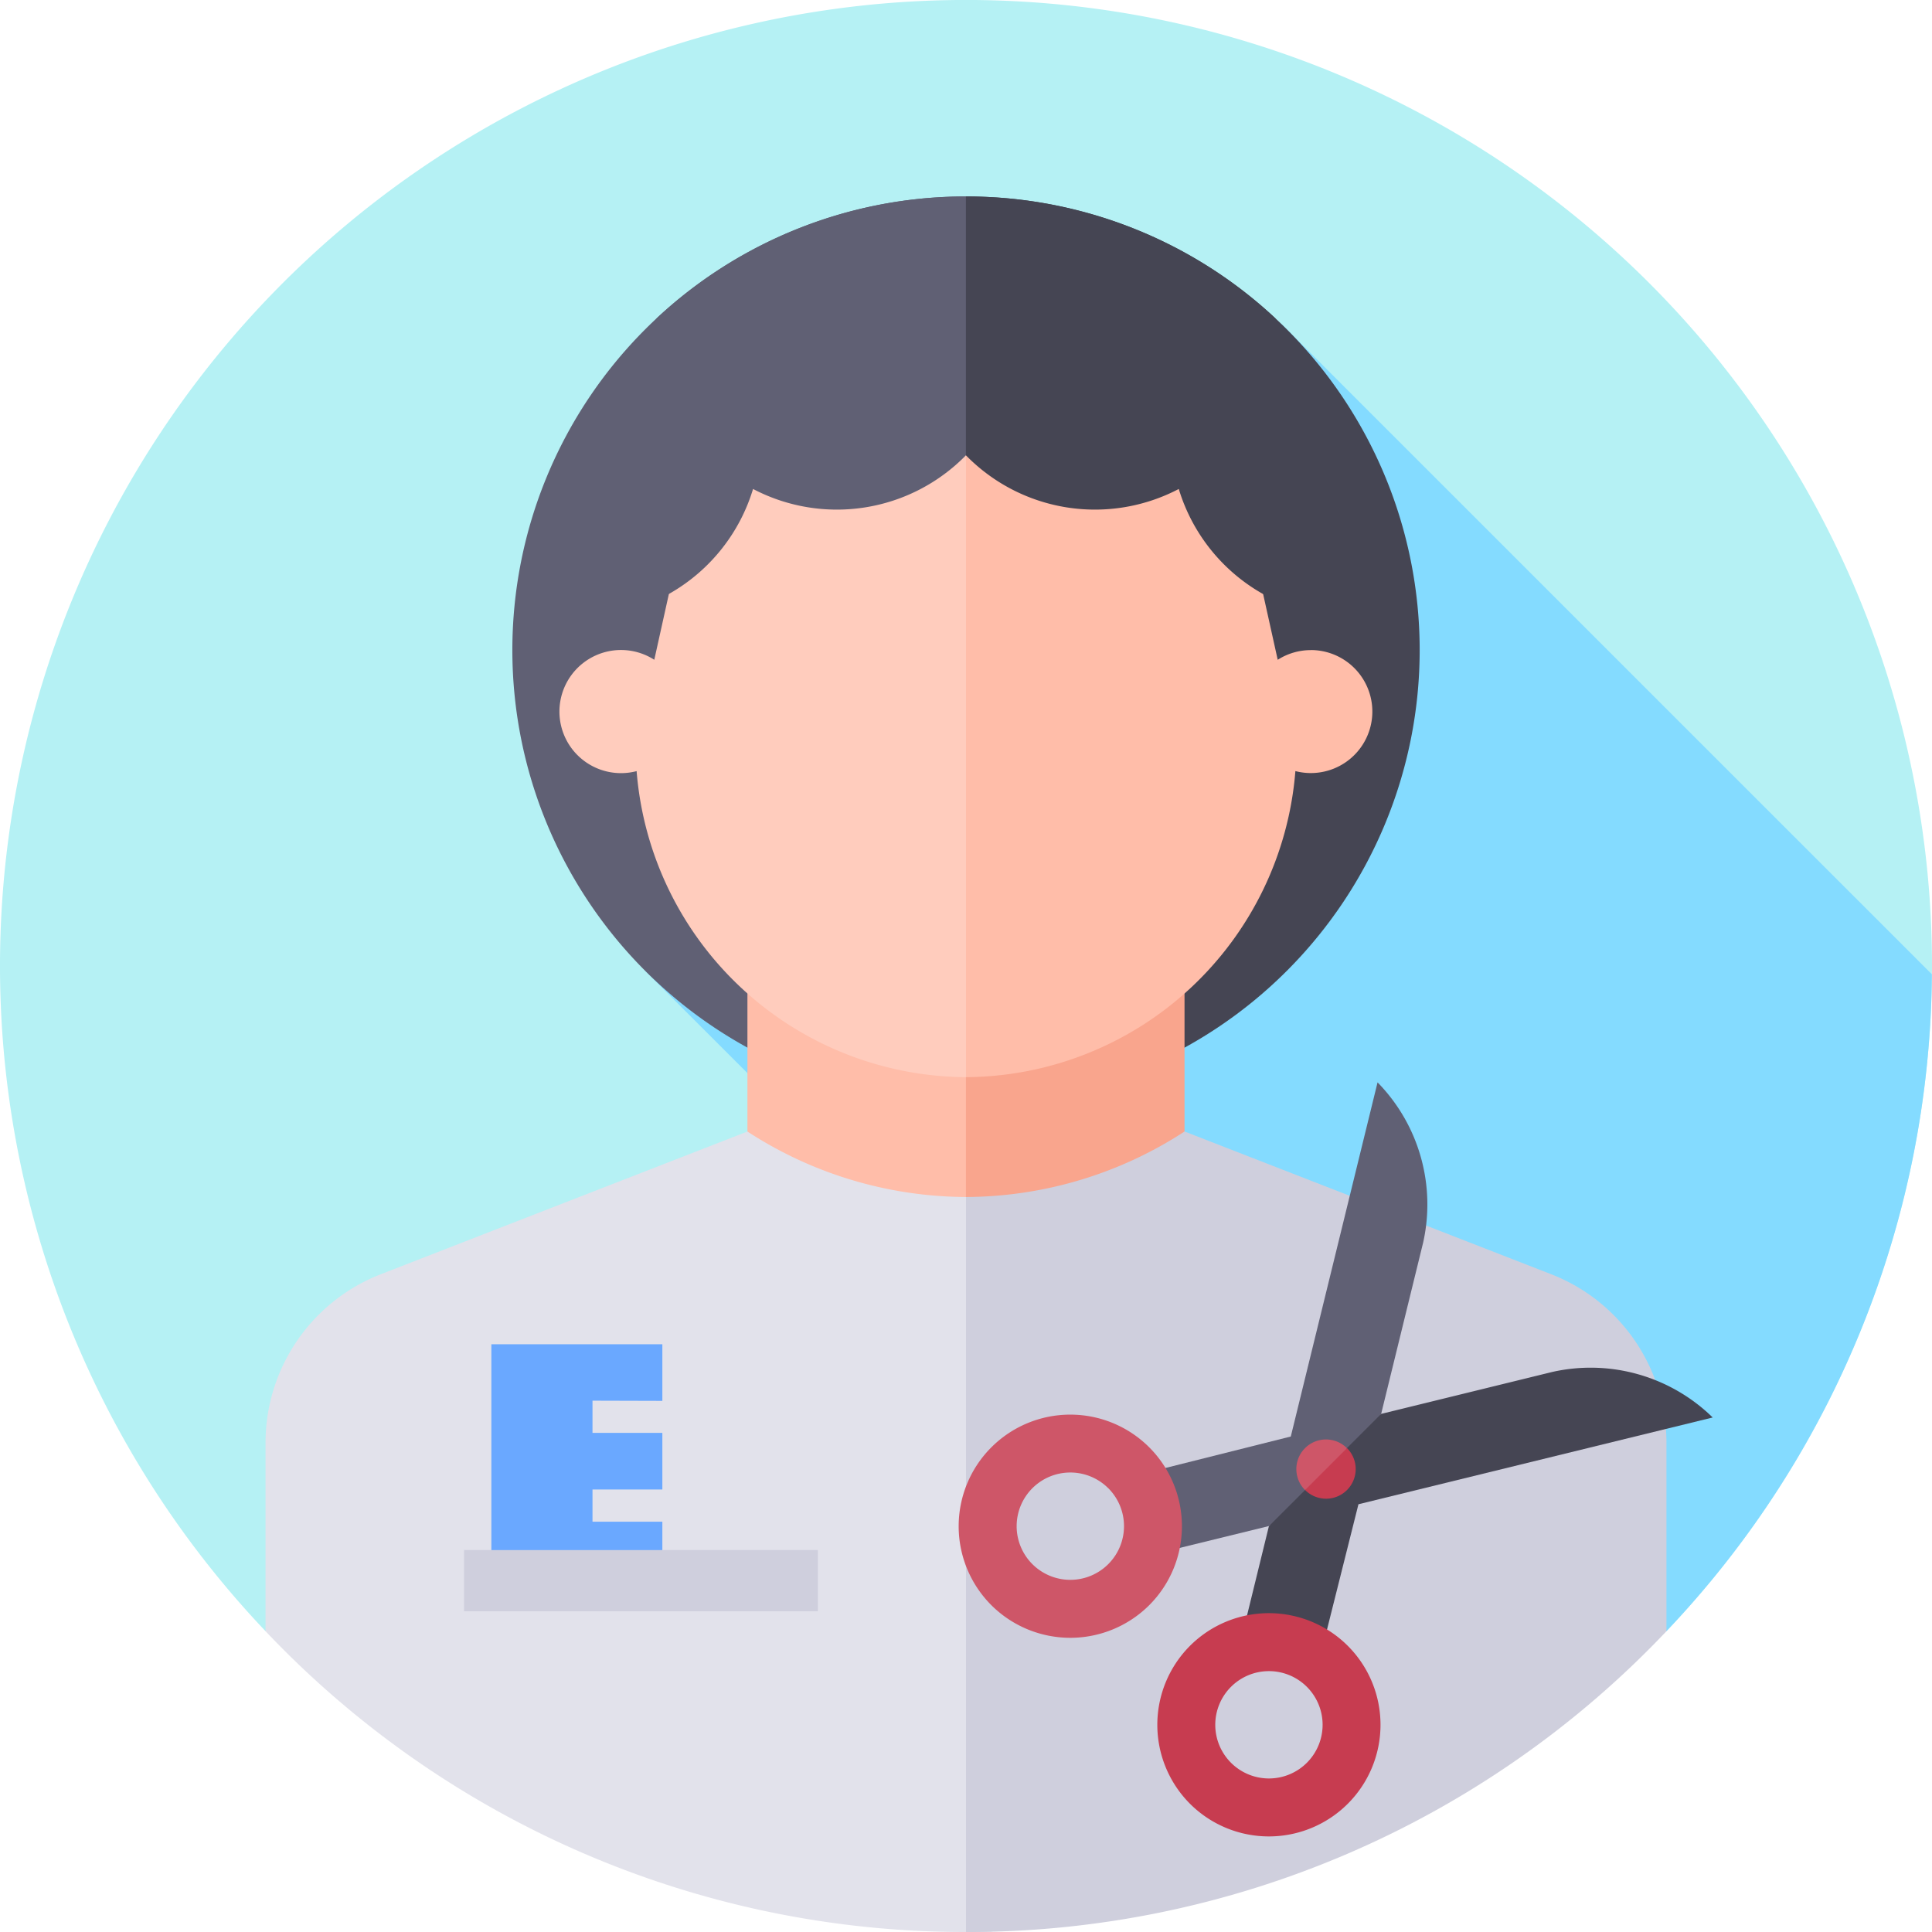 <svg xmlns="http://www.w3.org/2000/svg" width="90" height="90" viewBox="0 0 90 90"><path d="M45,70.45l32.63,5.537a45,45,0,1,0-65.26,0Z" fill="#b5f1f4"></path><path d="M170.993,115.91l15.422,15.422,11.9,11.9,20.249,3.436a44.842,44.842,0,0,0,12.365-30.6L200.614,85.756Z" transform="translate(-140.936 -70.682)" fill="#84dbff"></path><g transform="translate(23.868 9.151)"><path d="M164.193,73.192l-7.28,21.133a21.133,21.133,0,0,1,0-42.267Z" transform="translate(-135.78 -52.059)" fill="#606074"></path><path d="M277.138,73.192a21.133,21.133,0,0,1-21.133,21.133V52.059A21.133,21.133,0,0,1,277.138,73.192Z" transform="translate(-234.872 -52.059)" fill="#454553"></path></g><path d="M92.818,291.378,75.74,298.026a8.426,8.426,0,0,0-5.369,7.852v8.777A44.872,44.872,0,0,0,103,328.667q.594,0,1.183-.016l18.878-25.364L103,289.568Z" transform="translate(-58.001 -238.667)" fill="#e2e2eb"></path><path d="M288.63,305.878a8.426,8.426,0,0,0-5.369-7.852l-17.077-6.648L256,289.568v39.1a44.872,44.872,0,0,0,32.63-14.013Z" transform="translate(-211 -238.667)" fill="#cfcfdd"></path><path d="M208.252,214.589H198.069v14.99a18.785,18.785,0,0,0,10.184,3.05l1.758-9.02Z" transform="translate(-163.251 -176.868)" fill="#ffbda9"></path><path d="M256,214.589v18.04a18.782,18.782,0,0,0,10.183-3.05v-14.99Z" transform="translate(-211.003 -176.868)" fill="#f9a58d"></path><g transform="translate(26.074 11.351)"><path d="M167.257,64.573,153.621,79.967l-.885,3.99a2.868,2.868,0,1,0-.823,5.187A15.483,15.483,0,0,0,167.257,103.4l7.529-15.394V79.967Z" transform="translate(-148.331 -64.573)" fill="#ffccbd"></path><path d="M272.06,83.507a2.849,2.849,0,0,0-1.539.451l-.885-3.99L256,64.573V103.4a15.483,15.483,0,0,0,15.344-14.258,2.865,2.865,0,1,0,.716-5.638Z" transform="translate(-237.074 -64.573)" fill="#ffbda9"></path></g><path transform="translate(0 0)" fill="#905041"></path><path transform="translate(0 0)" fill="#905041"></path><path d="M163.072,52.08h-.3a21.055,21.055,0,0,0-14.109,5.671l-5.412,13.72a8.41,8.41,0,0,0,9.9-5.768,8.408,8.408,0,0,0,9.916-1.568l1.757-5.815Z" transform="translate(-118.071 -42.925)" fill="#606074"></path><path d="M270.413,57.751A21.054,21.054,0,0,0,256.3,52.08H256V64.135a8.408,8.408,0,0,0,9.916,1.568,8.41,8.41,0,0,0,9.9,5.768C275.674,69.938,270.423,57.917,270.413,57.751Z" transform="translate(-211.004 -42.925)" fill="#454553"></path><path d="M138.179,358.882v-2.637h-7.966V367.2h7.966v-2.69h-3.254v-1.5h3.254v-2.637h-3.254v-1.5Z" transform="translate(-107.324 -293.624)" fill="#6aa8ff"></path><path d="M123,410.785h16.483v2.85H123Z" transform="translate(-101.383 -338.577)" fill="#cfcfdd"></path><path transform="translate(0 0)" fill="#606074"></path><g transform="translate(44.659 50.421)"><path d="M312.267,286.842a8.129,8.129,0,0,1,2.122,7.47l-1.955,7.974-2.059,3.3-3.172,1.925-5.359,1.313-.838-3.673,7.219-1.812Z" transform="translate(-292.754 -286.842)" fill="#606074"></path><g transform="translate(13.138 13.258)"><path d="M350.787,364.621a8.129,8.129,0,0,0-7.47-2.122l-7.975,1.955-5.229,5.231-1.313,5.359,3.673.838,1.812-7.219Z" transform="translate(-328.8 -362.268)" fill="#454553"></path><g transform="translate(2.592 3.376)"><path d="M345.26,383.188l-1.312.64a1.38,1.38,0,1,1,1.952-1.952Z" transform="translate(-343.544 -381.471)" fill="#ce5668"></path><path d="M347.8,385.723a1.38,1.38,0,0,1-1.952,0l1.952-1.952A1.38,1.38,0,0,1,347.8,385.723Z" transform="translate(-345.44 -383.367)" fill="#c73c50"></path></g></g><path d="M308.22,429.03a5.2,5.2,0,1,1,0,7.357A5.208,5.208,0,0,1,308.22,429.03Zm1.91,1.911a2.5,2.5,0,1,0,3.536,0A2.5,2.5,0,0,0,310.13,430.941Z" transform="translate(-297.445 -402.782)" fill="#c73c50"></path><g transform="translate(0 15.474)"><path d="M255.581,383.749a5.2,5.2,0,1,1,7.357,0A5.208,5.208,0,0,1,255.581,383.749Zm5.447-5.447a2.5,2.5,0,1,0,0,3.536A2.5,2.5,0,0,0,261.028,378.3Z" transform="translate(-254.06 -374.87)" fill="#ce5668"></path></g></g></svg>